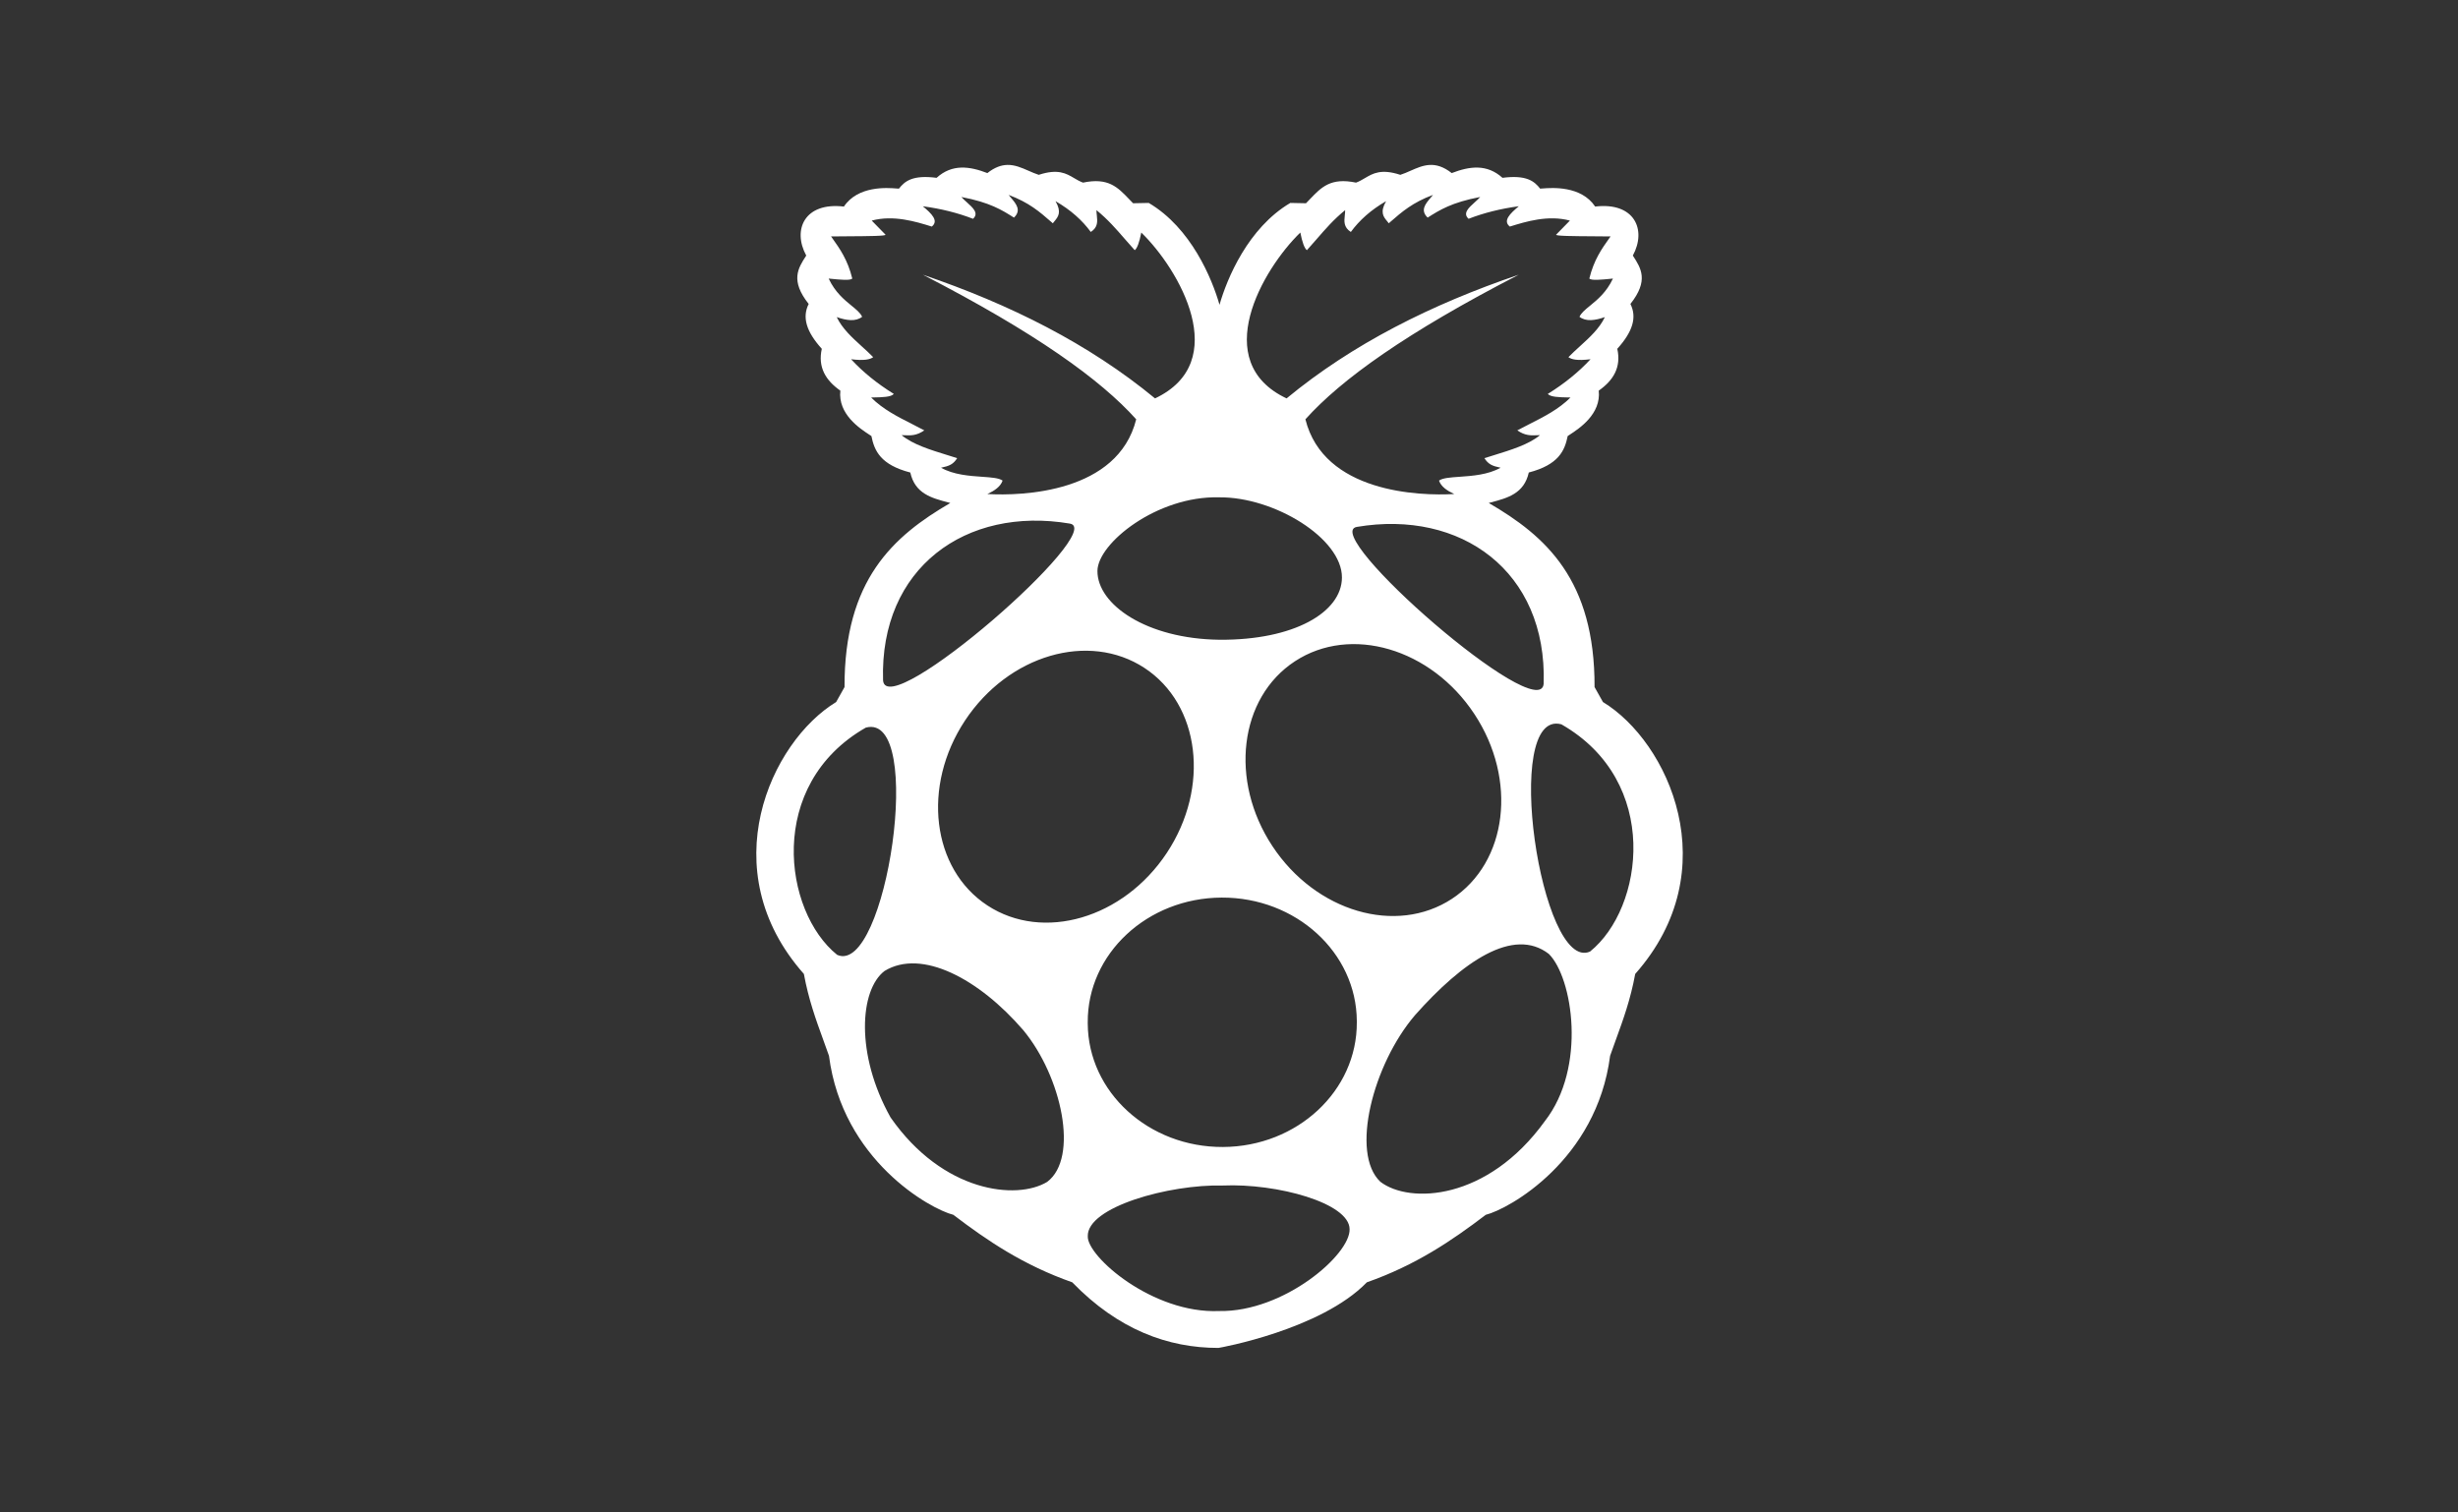 <svg width="130" height="80" viewBox="0 0 130 80" fill="none" xmlns="http://www.w3.org/2000/svg">
<rect x="0" y="0" width="130" height="80" fill="#333333" stroke="none"/>
<g clip-path="url(#clip0_1518_3419)">
<path fill-rule="evenodd" clip-rule="evenodd" d="M53.264 8.724C52.948 8.733 52.607 8.85 52.22 9.155C51.274 8.79 50.355 8.663 49.535 9.406C48.267 9.242 47.855 9.581 47.543 9.978C47.515 9.977 47.473 9.974 47.418 9.97C46.918 9.931 45.379 9.813 44.633 10.926C42.554 10.68 41.897 12.149 42.641 13.518L42.627 13.54C42.207 14.19 41.788 14.839 42.77 16.078C42.418 16.776 42.636 17.534 43.464 18.45C43.245 19.431 43.675 20.123 44.445 20.663C44.312 21.904 45.475 22.664 45.977 22.992C46.019 23.019 46.055 23.043 46.087 23.064C46.244 23.847 46.573 24.585 48.144 24.993C48.392 26.11 49.268 26.342 50.144 26.574L50.261 26.605C47.24 28.362 44.648 30.673 44.666 36.343L44.223 37.133C40.758 39.24 37.641 46.012 42.516 51.516C42.766 52.871 43.15 53.926 43.533 54.981C43.638 55.267 43.742 55.554 43.844 55.847C44.555 61.366 49.196 63.951 50.42 64.256C52.214 65.623 54.124 66.919 56.71 67.827C59.146 70.341 61.787 71.299 64.441 71.297C64.48 71.297 69.854 70.341 72.291 67.827C74.876 66.919 76.786 65.623 78.581 64.256C79.804 63.951 84.445 61.366 85.156 55.847C85.258 55.554 85.362 55.267 85.466 54.981L85.467 54.98L85.467 54.98C85.85 53.926 86.234 52.871 86.484 51.516C91.359 46.011 88.242 39.239 84.777 37.132L84.334 36.342C84.351 30.672 81.76 28.361 78.738 26.605L78.856 26.573C79.732 26.341 80.608 26.109 80.856 24.992C82.426 24.584 82.755 23.846 82.913 23.064C82.944 23.043 82.981 23.019 83.022 22.992L83.022 22.992C83.523 22.664 84.688 21.903 84.555 20.662C85.325 20.122 85.754 19.43 85.536 18.449C86.363 17.533 86.581 16.776 86.23 16.078C87.211 14.84 86.792 14.191 86.373 13.541L86.358 13.518C87.102 12.148 86.445 10.679 84.366 10.925C83.621 9.813 82.082 9.931 81.581 9.969C81.526 9.973 81.484 9.977 81.456 9.977C81.144 9.581 80.732 9.242 79.464 9.406C78.643 8.663 77.725 8.79 76.779 9.155C75.898 8.46 75.251 8.746 74.603 9.031C74.424 9.11 74.245 9.19 74.061 9.248C73.046 8.916 72.615 9.17 72.184 9.424C72.037 9.511 71.889 9.597 71.719 9.66C70.385 9.379 69.885 9.901 69.282 10.533C69.214 10.605 69.144 10.677 69.072 10.751L68.244 10.734C66.005 12.054 64.892 14.741 64.498 16.122C64.104 14.74 62.994 12.053 60.755 10.734L59.927 10.751C59.855 10.677 59.785 10.604 59.716 10.532C59.112 9.901 58.612 9.379 57.279 9.66C57.109 9.597 56.962 9.511 56.814 9.424C56.384 9.17 55.953 8.916 54.938 9.248C54.754 9.189 54.574 9.11 54.395 9.031C54.031 8.871 53.667 8.711 53.263 8.723L53.264 8.724ZM60.092 22.179C58.201 20.07 54.749 17.593 48.813 14.532C53.431 16.102 57.599 18.195 61.088 21.073C65.191 19.134 62.363 14.242 60.361 12.301C60.26 12.813 60.145 13.137 60.014 13.233C59.831 13.034 59.658 12.834 59.484 12.634C59.039 12.12 58.594 11.606 57.99 11.115C57.989 11.206 57.999 11.298 58.009 11.39L58.009 11.39C58.043 11.707 58.077 12.023 57.69 12.269C57.24 11.655 56.632 11.106 55.825 10.641C56.16 11.228 55.966 11.463 55.773 11.697L55.773 11.697C55.742 11.735 55.711 11.772 55.682 11.811L55.584 11.725C55.002 11.216 54.42 10.708 53.343 10.309C53.381 10.356 53.42 10.402 53.459 10.448C53.746 10.785 54.032 11.122 53.627 11.51C52.992 11.108 52.354 10.706 50.846 10.42C50.928 10.513 51.032 10.607 51.136 10.7L51.136 10.7C51.46 10.991 51.784 11.282 51.462 11.573C50.665 11.264 49.783 11.04 48.806 10.91C49.274 11.3 49.664 11.682 49.281 11.984C48.428 11.718 47.252 11.359 46.104 11.668L46.831 12.411C46.892 12.486 45.892 12.492 44.892 12.498H44.892C44.567 12.5 44.242 12.502 43.954 12.506L44.011 12.586C44.421 13.164 44.832 13.741 45.076 14.734C44.967 14.846 44.45 14.796 43.934 14.745L43.827 14.734C44.165 15.458 44.654 15.856 45.039 16.171C45.295 16.38 45.506 16.552 45.597 16.758C45.253 17.022 44.775 16.953 44.254 16.773C44.543 17.379 45.059 17.848 45.575 18.318C45.783 18.506 45.99 18.694 46.182 18.892C46.012 19.014 45.715 19.087 45.012 19.002C45.633 19.672 46.384 20.285 47.273 20.836C47.13 21.003 46.67 21.013 46.211 21.022L46.211 21.022C46.164 21.023 46.118 21.024 46.072 21.025C46.7 21.65 47.469 22.039 48.238 22.429C48.455 22.539 48.671 22.649 48.885 22.764C48.474 23.049 48.162 23.036 47.851 23.022C47.795 23.02 47.74 23.017 47.684 23.017C48.269 23.505 49.204 23.794 50.139 24.082C50.301 24.133 50.463 24.183 50.624 24.234C50.417 24.559 50.211 24.648 49.77 24.74C50.435 25.114 51.268 25.172 51.94 25.219C52.428 25.253 52.831 25.281 53.026 25.42C52.914 25.744 52.599 25.955 52.22 26.131C54.068 26.24 59.123 26.062 60.092 22.179ZM69.041 22.179C70.933 20.069 74.386 17.592 80.325 14.53C75.704 16.1 71.535 18.192 68.045 21.073C63.942 19.133 66.771 14.242 68.772 12.3C68.874 12.813 68.989 13.137 69.12 13.233C69.302 13.034 69.475 12.834 69.648 12.635C70.094 12.12 70.539 11.606 71.143 11.115C71.144 11.205 71.134 11.297 71.124 11.39C71.091 11.706 71.057 12.022 71.444 12.269C71.894 11.654 72.502 11.106 73.309 10.64C72.973 11.228 73.167 11.463 73.361 11.697C73.392 11.734 73.422 11.772 73.451 11.81L73.549 11.724C74.132 11.216 74.714 10.707 75.79 10.309C75.753 10.355 75.713 10.402 75.674 10.448L75.674 10.448C75.388 10.785 75.101 11.122 75.506 11.51C76.141 11.107 76.78 10.705 78.288 10.419C78.205 10.513 78.101 10.606 77.997 10.7C77.673 10.991 77.349 11.282 77.671 11.573C78.469 11.264 79.351 11.039 80.327 10.909C79.859 11.3 79.47 11.682 79.853 11.984C80.706 11.718 81.881 11.359 83.03 11.668L82.303 12.411C82.242 12.486 83.242 12.492 84.242 12.498C84.566 12.499 84.891 12.501 85.18 12.506L85.123 12.586C84.712 13.163 84.302 13.741 84.057 14.734C84.166 14.846 84.683 14.796 85.199 14.745L85.306 14.734C84.968 15.458 84.48 15.856 84.094 16.171C83.838 16.38 83.627 16.552 83.536 16.758C83.88 17.022 84.358 16.953 84.879 16.773C84.59 17.379 84.074 17.848 83.558 18.317L83.558 18.317C83.351 18.506 83.144 18.694 82.951 18.892C83.121 19.014 83.418 19.087 84.121 19.002C83.5 19.672 82.749 20.285 81.86 20.836C82.003 21.003 82.463 21.013 82.922 21.022C82.969 21.023 83.015 21.024 83.062 21.025C82.433 21.65 81.664 22.04 80.895 22.429L80.895 22.429C80.678 22.539 80.462 22.649 80.248 22.764C80.659 23.049 80.971 23.036 81.282 23.022C81.338 23.02 81.393 23.017 81.449 23.017C80.864 23.505 79.929 23.794 78.994 24.083C78.832 24.133 78.67 24.183 78.509 24.234C78.716 24.559 78.922 24.648 79.363 24.74C78.698 25.114 77.865 25.172 77.193 25.219C76.705 25.253 76.302 25.281 76.107 25.42C76.219 25.744 76.534 25.955 76.913 26.131C75.064 26.24 70.01 26.062 69.041 22.179ZM64.682 60.669C68.612 60.65 71.781 57.697 71.76 54.073V54.004C71.739 50.38 68.537 47.458 64.607 47.477C60.677 47.496 57.508 50.449 57.529 54.073C57.529 54.085 57.529 54.096 57.529 54.108C57.529 54.119 57.529 54.131 57.529 54.142C57.549 57.766 60.752 60.688 64.682 60.669ZM61.714 45.109C64.007 41.639 63.475 37.261 60.527 35.329C57.579 33.397 53.33 34.644 51.037 38.114C48.744 41.583 49.276 45.962 52.224 47.894C55.172 49.825 59.421 48.578 61.714 45.109ZM67.298 44.759C65.005 41.29 65.537 36.911 68.485 34.979C71.433 33.047 75.682 34.294 77.975 37.764C80.268 41.233 79.736 45.612 76.788 47.544C73.84 49.475 69.591 48.229 67.298 44.759ZM45.791 38.487C48.974 37.634 46.866 51.656 44.276 50.506C41.427 48.214 40.509 41.503 45.791 38.487ZM82.578 38.312C79.395 37.459 81.504 51.482 84.094 50.332C86.943 48.04 87.86 41.328 82.578 38.312ZM71.763 27.87C77.256 26.942 81.827 30.206 81.643 36.163C81.462 38.447 69.739 28.21 71.763 27.87ZM56.584 27.695C51.09 26.767 46.519 30.032 46.704 35.988C46.885 38.272 58.608 28.035 56.584 27.695ZM58.042 30.2C58.05 28.739 61.197 26.22 64.475 26.306C67.385 26.274 70.987 28.477 70.973 30.552C70.96 32.384 68.443 33.867 64.498 33.839C60.635 33.793 58.033 31.975 58.042 30.2ZM71.378 65.015C71.37 63.628 67.534 62.583 64.675 62.707C61.835 62.636 57.478 63.846 57.531 65.395C57.486 66.451 60.952 69.499 64.486 69.346C67.899 69.405 71.425 66.362 71.378 65.015ZM55.381 62.517C57.08 61.247 56.152 56.939 54.117 54.487H54.117C51.781 51.777 48.747 50.161 46.783 51.358C45.469 52.357 45.228 55.759 47.099 59.103C49.872 63.087 53.775 63.487 55.381 62.517ZM73.005 62.509C71.399 60.994 72.625 56.289 74.827 53.71V53.709C77.347 50.864 80.041 49.007 81.917 50.458C83.18 51.717 83.921 56.457 81.71 59.295C78.664 63.522 74.541 63.686 73.005 62.509Z" fill="white"/>
</g>
<defs>
<clipPath id="clip0_1518_3419">
<rect width="49" height="62.596" fill="white" transform="translate(40 8.722)"/>
</clipPath>
</defs>
</svg>
